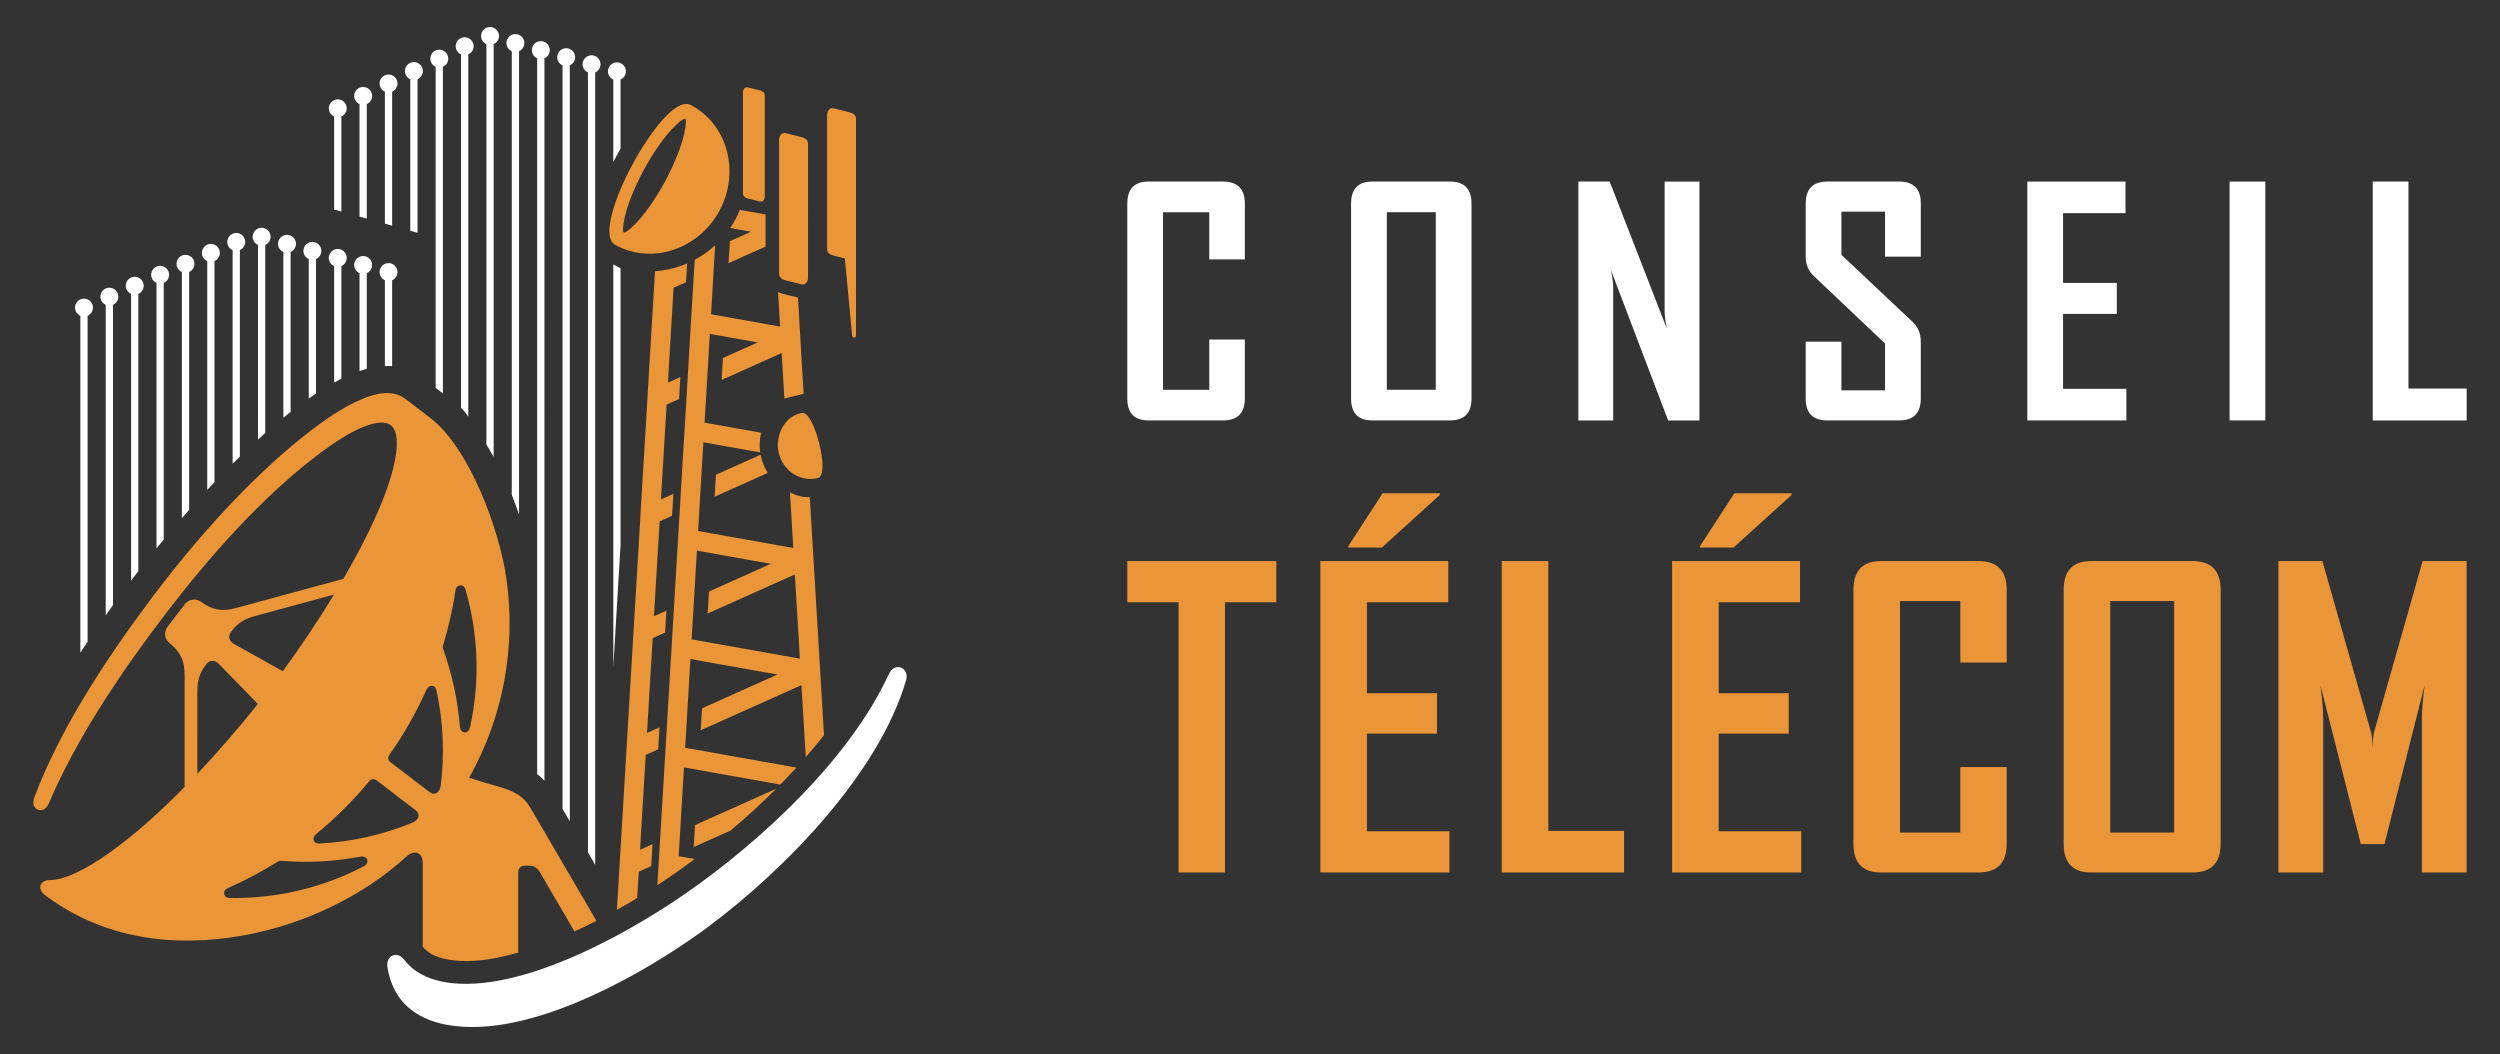 <?xml version="1.0" encoding="utf-8"?>
<!-- Generator: Adobe Illustrator 16.0.0, SVG Export Plug-In . SVG Version: 6.00 Build 0)  -->
<!DOCTYPE svg PUBLIC "-//W3C//DTD SVG 1.1//EN" "http://www.w3.org/Graphics/SVG/1.1/DTD/svg11.dtd">
<svg version="1.1" id="Calque_1" xmlns="http://www.w3.org/2000/svg" xmlns:xlink="http://www.w3.org/1999/xlink" x="0px" y="0px"
	 width="185px" height="78px" viewBox="0 0 185 78" enable-background="new 0 0 185 78" xml:space="preserve">
<rect x="0" y="0" width="185" height="78" fill="#333333" stroke="none"/>
<g>
	<g>
		<g>
			<path fill="#FFFFFF" d="M92.118,29.496c0,1.076-0.538,1.616-1.613,1.616h-5.514c-1.048,0-1.571-0.54-1.571-1.616V15.061
				c0-1.084,0.523-1.625,1.571-1.625h5.514c1.075,0,1.613,0.541,1.613,1.625v4.135h-2.631v-3.49h-3.424v13.137h3.424v-3.717h2.631
				V29.496z"/>
			<path fill="#FFFFFF" d="M108.892,29.496c0,1.076-0.533,1.616-1.602,1.616h-5.739c-1.048,0-1.571-0.54-1.571-1.616V15.061
				c0-1.084,0.523-1.625,1.571-1.625h5.739c1.069,0,1.602,0.541,1.602,1.625V29.496z M106.248,28.842V15.705h-3.624v13.137H106.248z
				"/>
			<path fill="#FFFFFF" d="M125.758,31.112h-2.316l-4.233-11.127c0.111,0.544,0.166,0.968,0.166,1.275v9.852h-2.575V13.436h2.316
				l4.237,10.899c-0.114-0.541-0.17-0.967-0.17-1.276v-9.623h2.575V31.112z"/>
			<path fill="#FFFFFF" d="M142.138,29.496c0,1.076-0.534,1.616-1.604,1.616h-5.321c-1.063,0-1.591-0.54-1.591-1.616v-4.212h2.643
				v3.603h3.229v-3.468l-5.295-5.015c-0.384-0.369-0.576-0.839-0.576-1.411v-3.933c0-1.084,0.529-1.625,1.591-1.625h5.321
				c1.07,0,1.604,0.533,1.604,1.603v3.955h-2.645v-3.332h-3.229v3.195l5.299,4.993c0.381,0.362,0.574,0.839,0.574,1.435V29.496z"/>
			<path fill="#FFFFFF" d="M157.351,31.112h-7.329V13.436h7.265v2.337h-4.621v5.162h3.977v2.292h-3.977v5.547h4.686V31.112z"/>
			<path fill="#FFFFFF" d="M167.633,31.112h-2.644V13.436h2.644V31.112z"/>
			<path fill="#FFFFFF" d="M182.532,31.112h-6.949V13.436h2.643V28.75h4.307V31.112z"/>
		</g>
		<g>
			<path fill="#EB9539" d="M94.448,44.567h-3.799v19.996h-3.431V44.567h-3.798v-3.049h11.028V44.567z"/>
			<path fill="#EB9539" d="M107.262,64.563h-9.556V41.519h9.467v3.049h-6.021v6.729h5.183v2.988h-5.183v7.229h6.11V64.563z
				 M106.541,36.631l-4.286,3.888h-2.473v-0.119l2.533-3.899h4.226V36.631z"/>
			<path fill="#EB9539" d="M120.183,64.563h-9.055V41.519h3.446v19.966h5.609V64.563z"/>
			<path fill="#EB9539" d="M133.292,64.563h-9.556V41.519h9.467v3.049h-6.021v6.729h5.183v2.988h-5.183v7.229h6.111V64.563z
				 M132.57,36.631l-4.285,3.888h-2.474v-0.119l2.534-3.899h4.224V36.631z"/>
			<path fill="#EB9539" d="M148.495,62.46c0,1.402-0.701,2.104-2.106,2.104h-7.186c-1.363,0-2.047-0.701-2.047-2.104V43.64
				c0-1.414,0.684-2.121,2.047-2.121h7.186c1.405,0,2.106,0.707,2.106,2.121v5.39h-3.432v-4.552h-4.463v17.127h4.463v-4.844h3.432
				V62.46z"/>
			<path fill="#EB9539" d="M164.328,62.46c0,1.402-0.698,2.104-2.092,2.104h-7.48c-1.362,0-2.044-0.701-2.044-2.104V43.64
				c0-1.414,0.682-2.121,2.044-2.121h7.48c1.394,0,2.092,0.707,2.092,2.121V62.46z M160.882,61.604V44.478h-4.725v17.127H160.882z"
				/>
			<path fill="#EB9539" d="M182.532,64.563h-3.314V53.195c0-0.599,0.072-1.431,0.204-2.503l-2.971,11.768H174.7l-2.99-11.768
				c0.141,1.091,0.206,1.925,0.206,2.503v11.368h-3.312V41.519h3.252l3.621,12.74c0.04,0.134,0.07,0.482,0.09,1.041
				c0-0.241,0.03-0.589,0.089-1.041l3.619-12.74h3.257V64.563z"/>
		</g>
	</g>
	<g>
		<path id="Logo_part_2_2_" fill-rule="evenodd" clip-rule="evenodd" fill="#EB9539" d="M14.602,57.263
			c1.568-1.662,3.058-3.387,4.482-5.172l-2.898-2.968c-0.137-0.139-0.294-0.215-0.448-0.217c-0.172-0.006-0.342,0.074-0.477,0.248
			c-0.511,0.671-0.659,1.233-0.658,2.07L14.602,57.263L14.602,57.263z M54.753,15.532l1.896,0.336v2.379l-2.735,1.225l0.097-1.624
			l1.565-0.701l-1.545-0.274C54.318,16.452,54.56,16.001,54.753,15.532L54.753,15.532z M62.885,8.318l-1.189-0.302
			c-0.177-0.044-0.309,0.028-0.391,0.149c-0.065,0.095-0.1,0.221-0.1,0.345v9.939c0,0.251,0.215,0.398,0.458,0.459l0.855,0.215
			l0.539,5.685c0.012,0.125,0.081,0.181,0.148,0.179c0.069-0.003,0.139-0.071,0.139-0.197c0-5.337,0-10.677,0-16.014
			C63.344,8.523,63.13,8.379,62.885,8.318L62.885,8.318z M56.246,6.696l-0.921-0.232c-0.091-0.025-0.17,0.01-0.228,0.068
			c-0.075,0.076-0.118,0.195-0.118,0.298v7.507c0,0.188,0.164,0.299,0.346,0.345l0.921,0.233c0.103,0.024,0.19-0.021,0.25-0.095
			c0.061-0.076,0.096-0.179,0.096-0.269v-7.51C56.592,6.853,56.43,6.741,56.246,6.696L56.246,6.696z M59.336,10.15l-1.203-0.303
			c-0.14-0.035-0.258,0.017-0.342,0.108c-0.084,0.093-0.135,0.229-0.135,0.355v9.972c0,0.252,0.216,0.398,0.458,0.46l1.222,0.308
			c0.129,0.031,0.251-0.029,0.336-0.13c0.075-0.091,0.122-0.212,0.122-0.329V10.61C59.794,10.357,59.58,10.213,59.336,10.15
			L59.336,10.15z M53.239,15.602c0.927-1.713,0.979-3.759,0.188-5.42c-0.469-0.982-1.23-1.831-2.282-2.401
			c-0.343-0.185-0.732-0.05-1.042,0.139c-1.224,0.746-2.609,2.97-3.281,4.213c-0.685,1.267-1.477,3.006-1.687,4.437
			c-0.075,0.506-0.114,1.279,0.413,1.564c1.224,0.66,2.552,0.786,3.783,0.496C50.95,18.248,52.403,17.148,53.239,15.602
			L53.239,15.602z M49.217,13.427c-0.606,1.091-1.529,2.558-2.465,3.393c-0.316,0.284-0.504,0.425-0.592,0.376
			c-0.086-0.047-0.079-0.275-0.009-0.729c0.197-1.245,0.9-2.778,1.487-3.893c0.608-1.099,1.511-2.53,2.443-3.376
			c0.362-0.327,0.55-0.453,0.63-0.382c0.071,0.065,0.054,0.297-0.005,0.691C50.518,10.748,49.8,12.318,49.217,13.427L49.217,13.427z
			 M57.933,31.567c-0.348,0.585-0.465,1.327-0.302,1.974c0.148,0.589,0.492,1.093,0.949,1.435c0.533,0.399,1.222,0.577,1.934,0.402
			c0.16-0.041,0.243-0.194,0.285-0.342c0.167-0.581-0.036-1.668-0.181-2.247c-0.148-0.581-0.48-1.629-0.905-2.065
			c-0.106-0.107-0.253-0.205-0.412-0.163C58.689,30.713,58.263,31.01,57.933,31.567L57.933,31.567z M52.919,18.153
			c-0.462,0.423-0.97,0.782-1.511,1.071l-2.761,46.281c0.942-0.619,1.863-1.267,2.767-1.939l-1.191-0.214l0.392-6.564l7.13,1.27
			c0.411-0.42,0.808-0.839,1.191-1.258L50.7,55.334l0.394-6.567l6.438,1.148l-5.583,2.503l-0.098,1.621l7.457-3.339l0.318,5.33
			c0.475-0.546,0.926-1.09,1.35-1.63l-1.05-17.604c-0.593-0.003-0.903-0.09-1.468-0.357l0.244,4.111l-7.043-1.256l0.391-6.566
			l4.205,0.749c-0.071-0.488-0.048-0.978,0.068-1.457l-4.186-0.745l0.393-6.566l3.537,0.63l-2.571,1.151l-0.096,1.624l4.443-1.99
			l0.201,3.37c0.476-0.118,0.949-0.238,1.425-0.357l-0.424-7.124c-0.434-0.11-1.053-0.219-1.471-0.397l0.153,2.55l-5.109-0.91
			L52.919,18.153L52.919,18.153z M45.652,67.332l2.819-47.259c0.836-0.07,1.603-0.247,2.379-0.58l-0.082,1.39l-0.923,0.412
			l-0.418,7.018l0.921-0.412l-0.098,1.624l-0.921,0.412l-0.418,7.018l0.921-0.412l-0.097,1.624l-0.922,0.414l-0.419,7.018
			l0.922-0.413l-0.097,1.624L48.3,47.222l-0.42,7.016l0.923-0.412l-0.098,1.624l-0.922,0.414l-0.419,7.018l0.922-0.413l-0.097,1.624
			l-0.922,0.414l-0.116,1.948C46.647,66.761,46.147,67.055,45.652,67.332L45.652,67.332z M52.979,35.132l3.304-1.48
			c0.094,0.48,0.272,0.93,0.534,1.343l-3.934,1.763L52.979,35.132L52.979,35.132z M52.464,43.775L52.367,45.4l6.452-2.891
			l0.371,6.23l-8.01-1.426l0.392-6.565l5.471,0.974L52.464,43.775L52.464,43.775z M51.433,61.057l6.005-2.688
			c-1.045,1.043-2.171,2.078-3.368,3.087l-2.734,1.227L51.433,61.057L51.433,61.057z M20.928,49.668l-3.618-2.017
			c-0.158-0.09-0.268-0.212-0.317-0.348c-0.063-0.172-0.032-0.369,0.109-0.556c0.506-0.665,1.022-0.959,1.822-1.175l5.795-1.576
			C23.54,45.938,22.264,47.831,20.928,49.668L20.928,49.668z M32.787,47.76c0.406-1.335,0.712-2.693,0.919-4.071
			c0.036-0.238,0.182-0.361,0.338-0.377c0.164-0.017,0.336,0.088,0.399,0.305c0.967,3.318,1.087,6.836,0.336,10.217
			c-0.054,0.243-0.217,0.361-0.374,0.365c-0.177,0-0.351-0.145-0.372-0.419c-0.159-1.966-0.57-3.886-1.238-5.743
			C32.758,47.94,32.757,47.86,32.787,47.76L32.787,47.76z M32.61,58.158c0.3-2.355,0.195-4.74-0.312-7.061
			c-0.05-0.234-0.192-0.347-0.343-0.35c-0.149-0.003-0.309,0.097-0.396,0.292c-0.764,1.698-1.668,3.299-2.746,4.82
			c-0.062,0.087-0.089,0.176-0.084,0.26c0.007,0.104,0.063,0.203,0.165,0.283l2.905,2.221c0.188,0.145,0.366,0.145,0.507,0.058
			C32.467,58.586,32.58,58.383,32.61,58.158L32.61,58.158z M20.546,63.767c-1.18,0.739-2.411,1.39-3.688,1.951
			c-0.219,0.097-0.302,0.271-0.275,0.424c0.027,0.162,0.172,0.301,0.397,0.307c3.455,0.064,6.883-0.742,9.949-2.35
			c0.222-0.119,0.292-0.308,0.253-0.46c-0.045-0.171-0.229-0.301-0.499-0.248c-1.941,0.361-3.901,0.468-5.869,0.309
			C20.713,63.688,20.636,63.708,20.546,63.767L20.546,63.767z M30.536,60.869c-2.195,0.908-4.524,1.431-6.897,1.549
			c-0.239,0.015-0.384-0.095-0.427-0.239s0.016-0.32,0.178-0.457c1.44-1.183,2.749-2.474,3.935-3.914
			c0.067-0.08,0.146-0.13,0.229-0.147c0.103-0.022,0.212,0.007,0.315,0.084l2.904,2.224c0.188,0.145,0.234,0.315,0.188,0.475
			C30.912,60.621,30.744,60.782,30.536,60.869L30.536,60.869z M38.348,70.489c-1.351,0.391-2.945,0.709-4.354,0.613
			c-0.958-0.066-2.074-0.252-2.71-1.047v-6.168c0-0.396-0.138-0.646-0.343-0.747c-0.232-0.115-0.553-0.039-0.854,0.235
			c-3.244,2.959-7.643,5.076-12.202,5.868c-5.109,0.888-10.24,0.228-14.551-3.001c-0.334-0.248-0.422-0.562-0.307-0.792
			c0.095-0.188,0.328-0.323,0.68-0.326c1.225-0.012,2.898-0.978,4.244-1.917c2.049-1.431,3.962-3.199,5.71-4.975l0.002-8.247
			c0.002-1.086-0.286-1.717-1.132-2.41c-0.355-0.29-0.419-0.813-0.139-1.183c0.431-0.563,0.861-1.125,1.291-1.688
			c0.283-0.367,0.803-0.443,1.178-0.177c0.891,0.636,1.574,0.747,2.622,0.462l7.925-2.153c0.988-1.696,1.812-3.288,2.448-4.722
			c0.813-1.833,1.316-3.414,1.463-4.628c0.122-1.012-0.001-1.715-0.403-2.023c-0.41-0.313-1.141-0.239-2.11,0.163
			c-0.932,0.388-2.014,1.069-3.281,2.027c-4.182,3.165-8.095,7.614-11.271,11.768c-3.22,4.208-6.588,9.194-8.653,14.051
			c-0.193,0.456-0.575,0.563-0.843,0.425c-0.238-0.121-0.385-0.437-0.223-0.873c1.873-5.029,5.327-10.278,8.563-14.603
			c3.33-4.453,7.255-8.843,11.318-12.102c1.658-1.329,3.157-2.291,4.39-2.799c1.021-0.42,2.252-0.72,3.202,0.006l1.829,1.397
			c2.928,2.24,5.132,8.328,5.639,11.904c0.71,5.004-0.207,10.191-2.764,14.731c0.822,0.261,1.653,0.506,2.088,0.626
			c0.575,0.159,1.065,0.326,1.486,0.593c0.599,0.375,0.812,0.736,1.157,1.329l4.693,8.036c-0.55,0.282-1.092,0.543-1.625,0.786
			l-2.553-4.37c-0.176-0.299-0.42-0.498-0.783-0.498c-0.06,0-0.167,0-0.322,0c-0.149,0-0.271,0.046-0.358,0.127
			c-0.096,0.092-0.148,0.229-0.148,0.394V70.489z"/>
		<path id="Logo_part_1_3_" fill-rule="evenodd" clip-rule="evenodd" fill="#FFFFFF" d="M6.215,22.099
			c0.364,0,0.663,0.298,0.663,0.663c0,0.264-0.157,0.502-0.396,0.606v24.116c-0.181,0.273-0.36,0.546-0.536,0.817V23.368
			c-0.238-0.106-0.396-0.342-0.396-0.606C5.551,22.396,5.85,22.099,6.215,22.099L6.215,22.099z M28.669,71.54
			c-0.056-0.383,0.094-0.674,0.324-0.805c0.265-0.148,0.637-0.088,0.927,0.293c1.357,1.789,3.982,1.928,6.034,1.682
			c5.128-0.609,11.259-4.151,14.805-6.611c5.589-3.879,12.13-9.949,15.015-16.218c0.222-0.486,0.627-0.597,0.93-0.467
			c0.283,0.128,0.477,0.47,0.346,0.916c-1.999,6.883-8.92,13.967-14.531,18.168c-3.771,2.825-10.639,6.931-16.388,7.446
			C32.805,76.246,29.244,75.393,28.669,71.54L28.669,71.54z M45.653,4.615c0.365,0,0.663,0.297,0.663,0.662
			c0,0.264-0.157,0.501-0.396,0.608v5.121c-0.186,0.323-0.366,0.647-0.536,0.98V5.886c-0.237-0.109-0.396-0.343-0.396-0.608
			C44.989,4.912,45.288,4.615,45.653,4.615L45.653,4.615z M45.921,19.856c-0.179-0.098-0.355-0.193-0.536-0.291v29.782l0.536-8.994
			V19.856L45.921,19.856z M43.774,4.091c-0.364,0-0.663,0.298-0.663,0.663c0,0.266,0.157,0.5,0.396,0.607v57.714l0.537,0.918V5.361
			c0.237-0.106,0.395-0.344,0.395-0.607C44.438,4.389,44.14,4.091,43.774,4.091L43.774,4.091z M41.896,3.567
			c-0.365,0-0.663,0.299-0.663,0.664c0,0.266,0.157,0.501,0.395,0.607V59.86l0.537,0.917V4.839c0.237-0.106,0.396-0.344,0.396-0.607
			C42.561,3.866,42.263,3.567,41.896,3.567L41.896,3.567z M40.019,3.044c-0.364,0-0.663,0.299-0.663,0.664
			c0,0.266,0.157,0.501,0.395,0.607v52.967c0.189,0.145,0.368,0.306,0.537,0.488V4.315c0.238-0.106,0.395-0.343,0.395-0.607
			C40.682,3.343,40.384,3.044,40.019,3.044L40.019,3.044z M38.141,2.521c0.365,0,0.663,0.299,0.663,0.664
			c0,0.263-0.157,0.501-0.395,0.607v34.282c-0.164-0.49-0.343-0.975-0.537-1.455V3.793c-0.237-0.108-0.395-0.342-0.395-0.607
			C37.478,2.82,37.775,2.521,38.141,2.521L38.141,2.521z M36.263,1.999c0.365,0,0.663,0.298,0.663,0.663
			c0,0.265-0.157,0.501-0.396,0.606v30.544c-0.171-0.309-0.35-0.616-0.536-0.918V3.269C35.756,3.162,35.6,2.928,35.6,2.662
			C35.6,2.297,35.897,1.999,36.263,1.999L36.263,1.999z M34.386,2.757c0.364,0,0.663,0.297,0.663,0.662
			c0,0.265-0.157,0.502-0.396,0.607v26.815c-0.154-0.239-0.335-0.462-0.537-0.662V4.026c-0.237-0.106-0.395-0.342-0.395-0.607
			C33.722,3.054,34.02,2.757,34.386,2.757L34.386,2.757z M32.506,3.676c0.366,0,0.664,0.298,0.664,0.663
			c0,0.263-0.158,0.501-0.396,0.606v24.168l-0.535-0.41V4.945C32,4.839,31.844,4.604,31.844,4.339
			C31.844,3.974,32.142,3.676,32.506,3.676L32.506,3.676z M30.629,4.594c0.365,0,0.663,0.3,0.663,0.665
			c0,0.263-0.157,0.499-0.395,0.605v11.359l-0.538-0.149V5.864c-0.236-0.106-0.394-0.343-0.394-0.605
			C29.966,4.894,30.264,4.594,30.629,4.594L30.629,4.594z M28.751,5.514c0.365,0,0.663,0.298,0.663,0.665
			c0,0.262-0.157,0.5-0.396,0.605V16.7l-0.536-0.148V6.784c-0.238-0.105-0.395-0.342-0.395-0.605
			C28.088,5.812,28.386,5.514,28.751,5.514L28.751,5.514z M26.873,6.435c0.365,0,0.663,0.297,0.663,0.662
			c0,0.264-0.157,0.501-0.395,0.607v8.473l-0.537-0.148V7.704c-0.237-0.106-0.396-0.342-0.396-0.607
			C26.209,6.731,26.508,6.435,26.873,6.435L26.873,6.435z M24.995,7.352c0.365,0,0.663,0.3,0.663,0.665
			c0,0.263-0.157,0.499-0.396,0.605v7.032l-0.536-0.148V8.622c-0.238-0.106-0.395-0.342-0.395-0.605
			C24.332,7.651,24.629,7.352,24.995,7.352L24.995,7.352z M28.751,19.469c0.365,0,0.663,0.3,0.663,0.665
			c0,0.263-0.157,0.499-0.396,0.605v6.358c-0.181-0.013-0.354-0.014-0.536-0.008v-6.351c-0.238-0.106-0.395-0.342-0.395-0.605
			C28.088,19.769,28.386,19.469,28.751,19.469L28.751,19.469z M26.873,18.945c0.365,0,0.663,0.3,0.663,0.665
			c0,0.263-0.157,0.499-0.395,0.605v7.08c-0.177,0.046-0.356,0.1-0.537,0.161v-7.241c-0.237-0.106-0.396-0.341-0.396-0.605
			C26.209,19.245,26.508,18.945,26.873,18.945L26.873,18.945z M24.995,18.423c0.365,0,0.663,0.3,0.663,0.665
			c0,0.263-0.157,0.499-0.396,0.605v8.331c-0.175,0.09-0.354,0.185-0.536,0.284v-8.615c-0.238-0.106-0.395-0.342-0.395-0.605
			C24.332,18.723,24.629,18.423,24.995,18.423L24.995,18.423z M23.117,17.899c0.365,0,0.663,0.3,0.663,0.665
			c0,0.263-0.157,0.499-0.396,0.605v9.955c-0.177,0.116-0.355,0.237-0.536,0.363V19.17c-0.237-0.106-0.396-0.341-0.396-0.605
			C22.453,18.199,22.752,17.899,23.117,17.899L23.117,17.899z M21.238,17.377c0.365,0,0.664,0.3,0.664,0.665
			c0,0.263-0.157,0.499-0.396,0.604v11.836c-0.181,0.14-0.358,0.283-0.536,0.427V18.646c-0.238-0.105-0.396-0.341-0.396-0.604
			C20.575,17.677,20.873,17.377,21.238,17.377L21.238,17.377z M19.361,16.854c0.365,0,0.663,0.3,0.663,0.665
			c0,0.263-0.157,0.5-0.396,0.605v13.923c-0.177,0.156-0.355,0.316-0.535,0.479V18.124c-0.238-0.105-0.396-0.341-0.396-0.605
			C18.697,17.153,18.996,16.854,19.361,16.854L19.361,16.854z M17.482,17.237c0.365,0,0.664,0.3,0.664,0.665
			c0,0.263-0.158,0.499-0.396,0.605v15.28c-0.178,0.171-0.356,0.347-0.536,0.525V18.508c-0.238-0.106-0.396-0.341-0.396-0.605
			C16.819,17.537,17.117,17.237,17.482,17.237L17.482,17.237z M15.605,18.048c0.364,0,0.663,0.299,0.663,0.664
			c0,0.263-0.157,0.5-0.396,0.607v16.366l-0.536,0.568V19.319c-0.239-0.108-0.396-0.344-0.396-0.607
			C14.941,18.347,15.24,18.048,15.605,18.048L15.605,18.048z M13.727,18.859c0.365,0,0.663,0.297,0.663,0.662
			c0,0.264-0.156,0.502-0.395,0.606v17.602c-0.179,0.202-0.357,0.406-0.536,0.611V20.128c-0.238-0.106-0.396-0.342-0.396-0.606
			C13.063,19.156,13.361,18.859,13.727,18.859L13.727,18.859z M11.85,19.668c0.364,0,0.663,0.299,0.663,0.664
			c0,0.264-0.157,0.5-0.396,0.605v18.985c-0.179,0.217-0.358,0.434-0.536,0.654v-19.64c-0.238-0.105-0.396-0.342-0.396-0.605
			C11.186,19.967,11.484,19.668,11.85,19.668L11.85,19.668z M9.971,20.478c0.364,0,0.663,0.3,0.663,0.665
			c0,0.263-0.157,0.499-0.396,0.605v20.52l-0.34,0.441l-0.196,0.259v-21.22c-0.238-0.106-0.396-0.342-0.396-0.605
			C9.307,20.777,9.605,20.478,9.971,20.478L9.971,20.478z M8.092,21.288c0.365,0,0.664,0.299,0.664,0.664
			c0,0.263-0.157,0.5-0.395,0.606v22.219C8.179,45.029,8,45.28,7.824,45.529V22.559c-0.238-0.107-0.395-0.341-0.395-0.606
			C7.43,21.587,7.727,21.288,8.092,21.288z"/>
	</g>
</g>
</svg>
